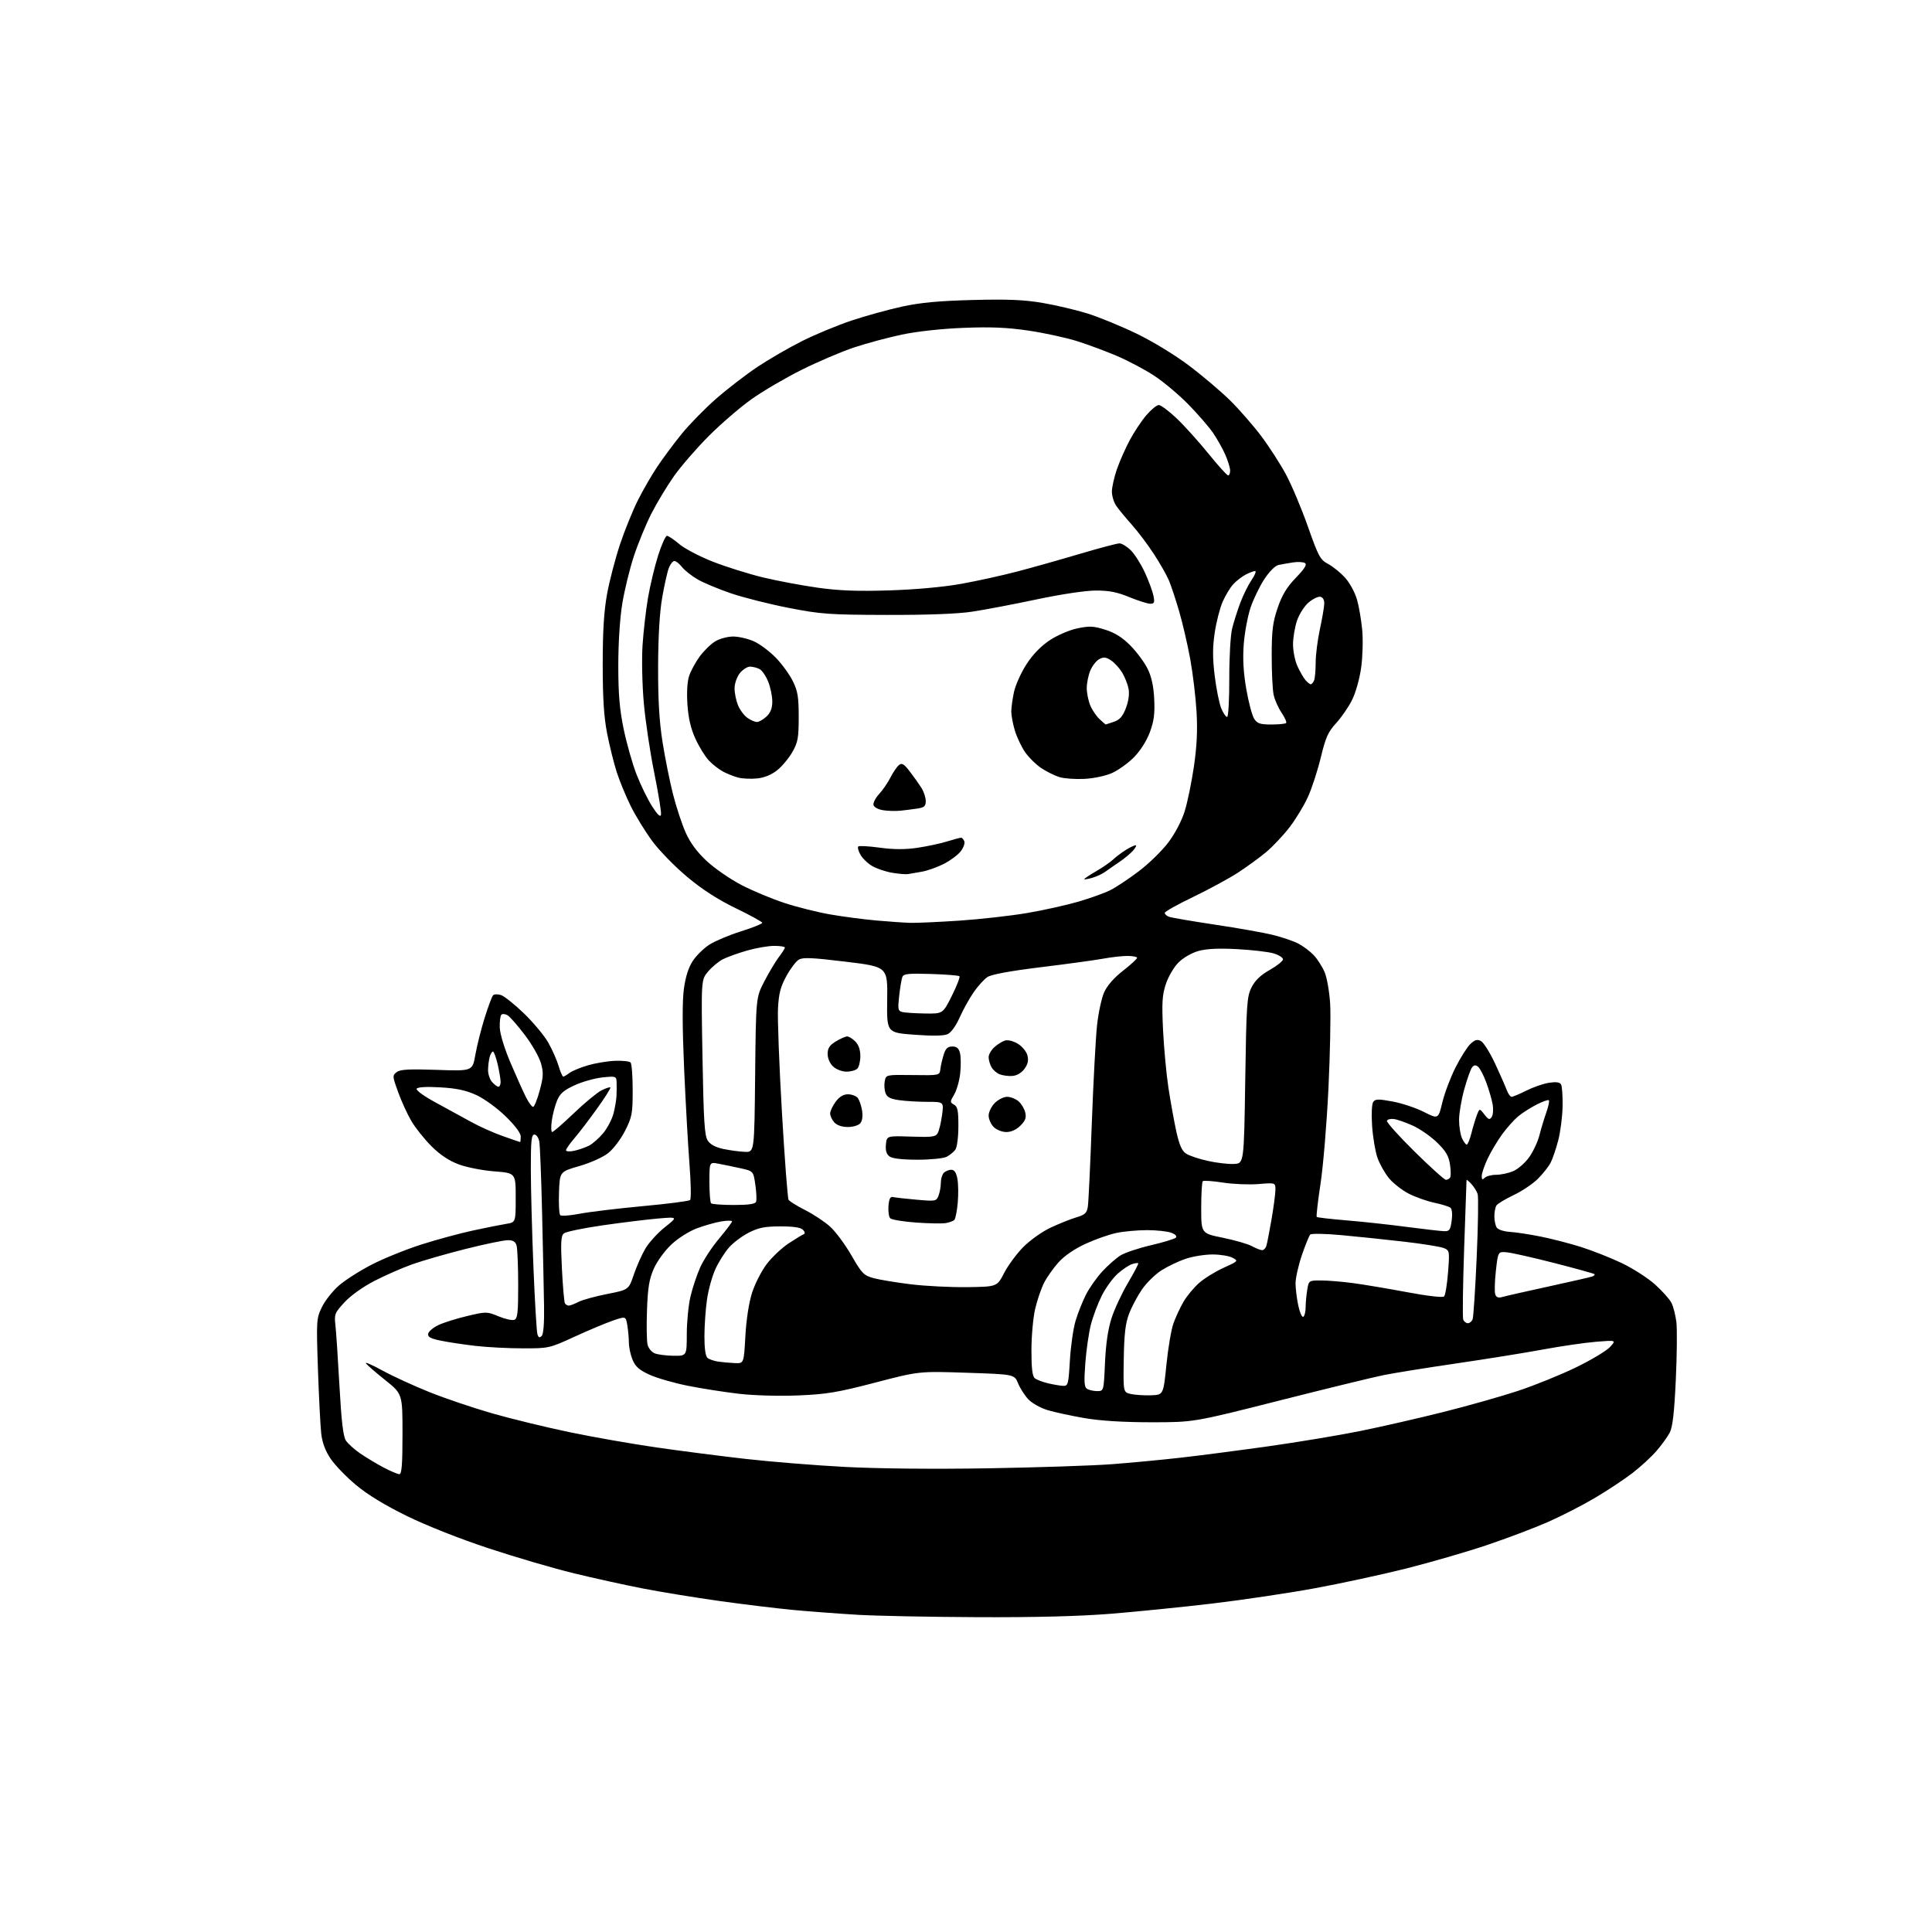 <?xml version="1.0" encoding="UTF-8" standalone="no"?>
<svg 
  version="1.1" 
  xmlns="http://www.w3.org/2000/svg" 
  xmlns:xlink="http://www.w3.org/1999/xlink" 
  xmlns:svg="http://www.w3.org/2000/svg"
  xmlns:rdf="http://www.w3.org/1999/02/22-rdf-syntax-ns#"
  xmlns:cc="http://creativecommons.org/ns#"
  xmlns:dc="http://purl.org/dc/elements/1.1/"
  viewBox="0 0 768 768"
  width="768"
  height="768"
>
<style>svg {background-color: white; }</style>"
<path stroke="none" fill="black" fill-rule="evenodd" d="M388.67,642.85C369.88,642.77 348.43,642.35 341.00,641.91C333.57,641.47 322.10,640.61 315.50,640.00C308.90,639.38 295.62,637.77 286.00,636.42C276.38,635.07 262.65,632.83 255.50,631.44C248.35,630.05 235.97,627.32 228.00,625.38C220.03,623.44 204.84,618.99 194.26,615.49C182.86,611.73 169.61,606.49 161.74,602.64C153.00,598.35 146.07,594.13 141.48,590.28C137.64,587.07 133.11,582.37 131.40,579.83C129.32,576.73 128.10,573.47 127.69,569.86C127.36,566.91 126.77,555.44 126.39,544.37C125.73,524.86 125.78,524.10 127.94,519.63C129.16,517.10 132.18,513.25 134.65,511.08C137.11,508.91 143.03,505.13 147.81,502.68C152.59,500.22 161.45,496.64 167.50,494.71C173.55,492.78 182.78,490.28 188.00,489.15C193.22,488.02 199.19,486.83 201.25,486.50C205.00,485.91 205.00,485.91 205.00,476.10C205.00,466.30 205.00,466.30 196.53,465.64C191.87,465.29 185.47,464.03 182.31,462.84C178.43,461.39 174.91,459.04 171.47,455.60C168.67,452.79 165.09,448.30 163.52,445.62C161.94,442.94 159.58,437.77 158.27,434.15C155.97,427.83 155.95,427.51 157.69,426.18C159.11,425.10 162.56,424.91 173.67,425.29C187.83,425.79 187.83,425.79 188.96,419.30C189.58,415.73 191.24,409.15 192.64,404.66C194.05,400.17 195.55,396.12 196.00,395.65C196.44,395.18 197.86,395.14 199.15,395.55C200.44,395.96 204.56,399.25 208.29,402.85C212.03,406.46 216.38,411.69 217.95,414.46C219.52,417.23 221.37,421.41 222.06,423.75C222.75,426.09 223.58,427.99 223.91,427.97C224.23,427.95 225.36,427.29 226.41,426.49C227.45,425.70 230.77,424.34 233.78,423.46C236.78,422.59 241.62,421.79 244.53,421.69C247.44,421.58 250.20,421.88 250.66,422.34C251.12,422.80 251.50,427.75 251.50,433.34C251.50,442.64 251.25,444.00 248.50,449.46C246.85,452.74 243.83,456.73 241.79,458.35C239.68,460.02 234.72,462.25 230.29,463.53C222.50,465.77 222.50,465.77 222.21,474.04C222.05,478.59 222.27,482.65 222.71,483.07C223.14,483.48 226.65,483.21 230.50,482.47C234.35,481.73 245.60,480.38 255.50,479.46C265.40,478.55 273.87,477.46 274.32,477.03C274.77,476.61 274.66,470.24 274.09,462.88C273.51,455.52 272.55,438.40 271.95,424.84C271.22,408.19 271.19,397.85 271.87,392.99C272.53,388.20 273.72,384.51 275.44,381.91C276.86,379.77 279.86,376.85 282.10,375.44C284.34,374.02 289.96,371.67 294.59,370.21C299.21,368.76 303.00,367.24 303.00,366.84C303.00,366.44 298.30,363.85 292.56,361.08C285.47,357.65 279.29,353.68 273.27,348.67C268.40,344.61 262.12,338.19 259.32,334.40C256.52,330.60 252.67,324.35 250.76,320.50C248.85,316.65 246.34,310.57 245.18,307.00C244.03,303.43 242.30,296.45 241.33,291.50C240.05,284.91 239.59,277.54 239.59,264.00C239.59,250.72 240.09,242.82 241.34,236.00C242.30,230.78 244.62,221.93 246.48,216.34C248.35,210.75 251.55,202.88 253.58,198.84C255.61,194.80 259.08,188.80 261.29,185.50C263.50,182.20 267.82,176.38 270.90,172.57C273.98,168.77 280.18,162.43 284.67,158.50C289.17,154.56 296.60,148.85 301.17,145.80C305.75,142.76 313.71,138.15 318.86,135.57C324.00,132.99 332.82,129.33 338.46,127.44C344.10,125.56 353.16,123.05 358.61,121.87C365.92,120.28 373.25,119.60 386.69,119.25C400.69,118.89 407.09,119.16 414.47,120.42C419.75,121.32 427.77,123.21 432.29,124.62C436.80,126.03 445.51,129.59 451.64,132.54C458.10,135.65 466.93,141.02 472.65,145.33C478.07,149.41 485.46,155.69 489.08,159.27C492.70,162.85 498.21,169.18 501.33,173.32C504.46,177.47 508.88,184.32 511.16,188.55C513.44,192.78 517.37,202.12 519.90,209.29C524.13,221.29 524.78,222.49 528.00,224.21C529.92,225.24 532.98,227.73 534.78,229.75C536.59,231.77 538.69,235.67 539.46,238.45C540.24,241.23 541.16,246.67 541.51,250.55C541.87,254.43 541.67,261.12 541.08,265.42C540.46,269.87 538.89,275.42 537.43,278.32C536.03,281.12 533.18,285.25 531.10,287.50C527.95,290.93 526.96,293.14 525.05,301.05C523.80,306.25 521.50,313.31 519.95,316.74C518.41,320.17 515.10,325.62 512.61,328.86C510.11,332.10 505.92,336.55 503.29,338.75C500.65,340.94 495.57,344.64 492.00,346.96C488.43,349.27 480.44,353.60 474.25,356.58C468.06,359.55 463.00,362.39 463.00,362.89C463.00,363.38 463.75,364.07 464.67,364.43C465.59,364.78 473.79,366.18 482.90,367.55C492.01,368.91 502.40,370.75 505.98,371.64C509.57,372.53 514.08,374.06 516.00,375.04C517.92,376.02 520.71,378.10 522.20,379.66C523.68,381.22 525.65,384.30 526.58,386.50C527.50,388.70 528.48,394.36 528.76,399.07C529.03,403.78 528.73,418.86 528.08,432.57C527.43,446.28 526.02,463.31 524.95,470.41C523.87,477.52 523.18,483.52 523.42,483.75C523.65,483.98 528.94,484.59 535.17,485.11C541.40,485.62 552.12,486.78 559.00,487.69C565.88,488.59 572.62,489.37 573.99,489.41C576.18,489.49 576.55,488.99 577.06,485.22C577.41,482.68 577.21,480.60 576.57,480.09C575.98,479.62 573.13,478.73 570.23,478.12C567.33,477.51 562.76,475.90 560.08,474.54C557.40,473.18 553.82,470.39 552.13,468.34C550.44,466.29 548.36,462.58 547.52,460.10C546.67,457.62 545.73,451.97 545.43,447.54C545.12,442.93 545.30,438.89 545.87,438.06C546.70,436.84 547.86,436.81 553.55,437.86C557.23,438.54 562.83,440.40 565.99,442.00C571.74,444.90 571.74,444.90 573.36,438.20C574.25,434.51 576.60,428.28 578.59,424.34C580.57,420.40 583.23,416.20 584.50,415.00C586.31,413.30 587.23,413.05 588.72,413.85C589.77,414.41 592.26,418.39 594.27,422.68C596.27,426.98 598.37,431.74 598.93,433.25C599.49,434.76 600.37,436.00 600.89,436.00C601.41,436.00 604.04,434.89 606.73,433.54C609.42,432.19 613.45,430.79 615.69,430.43C618.47,429.99 619.99,430.18 620.52,431.04C620.95,431.73 621.23,435.63 621.16,439.72C621.08,443.81 620.30,449.91 619.43,453.28C618.55,456.65 617.19,460.66 616.40,462.19C615.61,463.72 613.33,466.60 611.34,468.59C609.34,470.59 605.00,473.50 601.69,475.07C598.38,476.63 595.30,478.50 594.85,479.21C594.40,479.92 594.03,481.85 594.03,483.50C594.03,485.15 594.45,487.16 594.96,487.96C595.48,488.79 597.75,489.54 600.19,489.69C602.56,489.84 608.04,490.67 612.37,491.54C616.71,492.40 623.91,494.26 628.37,495.66C632.84,497.07 640.14,499.94 644.59,502.06C649.03,504.17 655.02,508.01 657.88,510.58C660.74,513.15 663.69,516.44 664.42,517.88C665.16,519.32 666.04,522.75 666.38,525.50C666.72,528.25 666.62,538.60 666.16,548.50C665.55,561.61 664.89,567.32 663.74,569.50C662.88,571.15 660.52,574.41 658.50,576.75C656.49,579.09 652.16,583.07 648.89,585.59C645.61,588.11 638.87,592.57 633.91,595.50C628.95,598.43 620.53,602.74 615.19,605.08C609.86,607.42 598.98,611.53 591.00,614.22C583.02,616.90 568.62,621.08 559.00,623.50C549.38,625.92 532.95,629.47 522.50,631.39C512.05,633.30 493.82,636.02 482.00,637.42C470.18,638.82 452.03,640.65 441.67,641.49C429.08,642.50 411.52,642.95 388.67,642.85zM158.74,586.00C159.70,586.00 160.00,582.20 160.00,570.04C160.00,554.09 160.00,554.09 153.06,548.55C149.25,545.51 145.82,542.52 145.45,541.92C145.08,541.32 148.09,542.64 152.14,544.86C156.19,547.08 164.55,550.92 170.72,553.39C176.89,555.87 188.14,559.67 195.72,561.85C203.30,564.02 217.15,567.39 226.50,569.33C235.85,571.28 251.38,574.00 261.00,575.39C270.62,576.77 286.60,578.83 296.50,579.95C306.40,581.08 324.18,582.51 336.00,583.13C349.07,583.82 371.42,584.03 393.00,583.67C412.52,583.34 434.57,582.61 442.00,582.04C449.43,581.48 461.57,580.33 469.00,579.49C476.43,578.66 492.18,576.61 504.00,574.95C515.83,573.29 532.25,570.56 540.50,568.89C548.75,567.23 563.57,563.84 573.44,561.37C583.31,558.90 596.81,555.09 603.44,552.89C610.07,550.70 620.45,546.49 626.50,543.55C632.55,540.61 638.62,536.96 640.00,535.46C642.50,532.72 642.50,532.72 634.50,533.37C630.10,533.73 620.65,535.10 613.50,536.42C606.35,537.75 590.83,540.24 579.00,541.97C567.17,543.70 554.12,545.80 550.00,546.63C545.88,547.46 527.20,552.02 508.50,556.76C474.50,565.38 474.50,565.38 457.50,565.37C446.30,565.36 437.26,564.79 431.00,563.70C425.77,562.80 419.23,561.38 416.46,560.55C413.69,559.72 410.24,557.80 408.80,556.27C407.36,554.75 405.52,551.89 404.71,549.91C403.24,546.32 403.24,546.32 384.29,545.69C365.35,545.06 365.35,545.06 347.92,549.60C332.98,553.50 328.64,554.23 317.42,554.70C309.89,555.02 299.91,554.75 293.92,554.07C288.19,553.41 279.00,551.98 273.50,550.88C268.00,549.79 261.12,547.81 258.22,546.48C254.14,544.63 252.60,543.28 251.47,540.57C250.66,538.64 250.00,535.59 249.99,533.78C249.98,531.98 249.71,528.85 249.37,526.84C248.77,523.19 248.77,523.19 243.63,524.96C240.81,525.93 233.95,528.81 228.39,531.36C218.43,535.94 218.15,536.00 207.89,535.99C202.18,535.99 193.68,535.55 189.00,535.01C184.32,534.47 178.11,533.54 175.19,532.93C171.10,532.09 169.96,531.45 170.21,530.17C170.38,529.25 172.24,527.70 174.33,526.71C176.41,525.73 181.58,524.11 185.80,523.12C193.31,521.34 193.57,521.35 198.20,523.27C200.80,524.35 203.62,524.97 204.47,524.65C205.74,524.16 206.00,521.80 205.99,510.78C205.98,503.48 205.70,496.49 205.37,495.25C204.92,493.56 204.03,493.00 201.83,493.00C200.22,493.00 192.66,494.57 185.03,496.49C177.40,498.41 167.86,501.16 163.83,502.60C159.80,504.04 153.03,507.01 148.80,509.20C144.28,511.53 139.38,515.03 136.95,517.67C133.06,521.89 132.84,522.44 133.34,526.83C133.63,529.40 134.35,540.25 134.94,550.94C135.71,564.90 136.43,571.01 137.49,572.63C138.30,573.87 140.89,576.20 143.23,577.80C145.58,579.40 149.75,581.91 152.49,583.36C155.24,584.81 158.05,586.00 158.74,586.00zM457.48,554.65C462.46,554.50 462.46,554.50 463.67,542.50C464.33,535.90 465.59,528.49 466.47,526.03C467.35,523.58 469.16,519.70 470.49,517.42C471.83,515.14 474.61,511.79 476.68,509.98C478.74,508.16 483.12,505.46 486.40,503.97C492.26,501.31 492.32,501.24 489.94,499.97C488.60,499.25 485.03,498.67 482.00,498.67C478.98,498.67 474.20,499.43 471.39,500.37C468.59,501.30 464.25,503.36 461.76,504.94C459.26,506.52 455.75,509.95 453.96,512.56C452.16,515.17 449.84,519.54 448.81,522.27C447.37,526.06 446.87,530.31 446.71,540.34C446.50,553.45 446.50,553.45 449.50,554.13C451.15,554.50 454.74,554.74 457.48,554.65zM436.12,552.98C438.75,553.00 438.75,553.00 439.25,541.75C439.59,534.26 440.45,528.33 441.85,524.00C443.00,520.42 445.94,514.12 448.37,510.00C450.80,505.88 452.65,502.35 452.47,502.16C452.30,501.97 451.19,502.12 450.01,502.50C448.83,502.87 446.29,504.56 444.37,506.25C442.44,507.94 439.58,511.88 438.00,514.99C436.43,518.11 434.47,523.32 433.64,526.58C432.81,529.84 431.82,536.71 431.43,541.86C430.87,549.32 431.01,551.39 432.11,552.09C432.88,552.57 434.68,552.98 436.12,552.98zM422.60,550.90C424.56,550.99 424.74,550.35 425.30,540.75C425.64,535.11 426.65,528.02 427.57,525.00C428.48,521.98 430.33,517.32 431.67,514.66C433.02,512.00 435.95,507.84 438.18,505.42C440.42,502.99 443.68,500.13 445.43,499.04C447.19,497.96 452.64,496.13 457.56,494.99C462.48,493.84 466.91,492.49 467.41,491.99C467.96,491.44 467.24,490.66 465.60,490.04C464.10,489.47 459.77,489.00 455.98,489.00C452.20,489.00 446.71,489.50 443.80,490.11C440.88,490.72 435.35,492.67 431.50,494.44C427.14,496.45 423.10,499.22 420.79,501.79C418.75,504.05 416.17,507.72 415.04,509.92C413.91,512.13 412.33,516.76 411.51,520.22C410.70,523.67 410.02,531.06 410.01,536.63C410.00,543.84 410.38,547.07 411.33,547.86C412.06,548.46 414.42,549.37 416.58,549.88C418.74,550.39 421.44,550.84 422.60,550.90zM292.10,541.85C295.70,542.00 295.70,542.00 296.29,531.25C296.64,524.74 297.68,517.94 298.92,514.00C300.05,510.43 302.68,505.25 304.77,502.50C306.86,499.75 310.79,496.04 313.51,494.26C316.23,492.47 318.91,490.84 319.48,490.63C320.11,490.40 320.01,489.73 319.20,488.87C318.31,487.94 315.44,487.50 310.20,487.51C304.01,487.52 301.55,488.01 297.66,489.99C294.99,491.34 291.44,494.01 289.76,495.93C288.08,497.84 285.66,501.69 284.38,504.49C283.10,507.28 281.60,512.70 281.05,516.53C280.49,520.36 280.03,526.93 280.02,531.13C280.01,536.03 280.45,539.12 281.25,539.79C281.94,540.36 283.85,541.02 285.50,541.26C287.15,541.50 290.12,541.77 292.10,541.85zM267.75,538.94C273.00,539.00 273.00,539.00 273.01,530.25C273.02,525.44 273.68,518.74 274.48,515.37C275.27,511.99 277.00,506.82 278.31,503.87C279.62,500.91 283.01,495.73 285.85,492.35C288.68,488.97 291.00,485.90 291.00,485.52C291.00,485.14 289.09,485.14 286.75,485.53C284.41,485.92 280.05,487.15 277.05,488.27C273.96,489.42 269.57,492.19 266.91,494.68C264.27,497.15 261.21,501.36 259.91,504.29C258.07,508.44 257.52,511.79 257.19,520.75C256.97,526.94 257.07,533.15 257.42,534.54C257.77,535.94 259.06,537.49 260.28,537.98C261.50,538.47 264.86,538.90 267.75,538.94zM215.32,531.08C216.03,530.37 216.38,526.03 216.27,519.23C216.18,513.33 215.84,496.80 215.50,482.50C215.17,468.20 214.66,455.26 214.37,453.75C214.08,452.24 213.20,451.00 212.42,451.00C211.26,451.00 211.00,453.53 211.01,464.75C211.02,472.31 211.48,489.75 212.04,503.50C212.60,517.25 213.31,529.33 213.63,530.35C214.05,531.72 214.49,531.91 215.32,531.08zM583.50,526.00C584.21,526.00 585.06,525.29 585.39,524.43C585.72,523.56 586.45,512.46 587.01,499.76C587.57,487.06 587.74,475.76 587.39,474.66C587.04,473.56 585.91,471.75 584.88,470.64C583.84,469.53 582.99,468.82 582.97,469.06C582.95,469.30 582.53,481.56 582.02,496.29C581.51,511.03 581.35,523.74 581.65,524.54C581.96,525.34 582.79,526.00 583.50,526.00zM518.08,523.45C518.59,523.14 519.00,521.45 519.01,519.69C519.02,517.94 519.30,514.81 519.64,512.75C520.26,509.02 520.29,509.00 525.06,509.00C527.70,509.00 533.38,509.46 537.68,510.03C541.98,510.60 551.72,512.23 559.32,513.66C567.56,515.20 573.51,515.89 574.05,515.35C574.55,514.85 575.25,510.54 575.62,505.77C576.27,497.27 576.24,497.07 573.89,496.11C572.58,495.57 565.42,494.42 558.00,493.57C550.58,492.71 539.36,491.54 533.08,490.97C526.81,490.40 521.30,490.30 520.85,490.75C520.40,491.20 518.89,494.90 517.51,498.96C516.13,503.03 515.00,508.05 515.00,510.13C515.00,512.20 515.49,516.18 516.08,518.96C516.68,521.74 517.58,523.76 518.08,523.45zM226.11,519.00C226.65,519.00 228.37,518.34 229.93,517.54C231.48,516.73 236.62,515.32 241.33,514.39C249.92,512.70 249.92,512.70 251.93,506.73C253.04,503.45 255.11,498.78 256.53,496.36C257.95,493.94 261.44,490.10 264.30,487.83C269.50,483.70 269.50,483.70 261.50,484.39C257.10,484.77 247.22,485.99 239.54,487.09C231.86,488.20 224.93,489.64 224.15,490.29C222.98,491.26 222.84,493.83 223.37,504.35C223.73,511.43 224.27,517.62 224.57,518.11C224.87,518.60 225.56,519.00 226.11,519.00zM597.26,515.56C598.49,515.20 606.70,513.33 615.50,511.42C624.30,509.50 632.13,507.71 632.89,507.44C633.66,507.17 634.08,506.75 633.83,506.50C633.59,506.25 626.43,504.27 617.94,502.09C609.45,499.91 600.92,497.99 599.00,497.81C595.50,497.50 595.50,497.50 594.63,505.23C594.16,509.47 594.05,513.69 594.40,514.59C594.84,515.75 595.68,516.03 597.26,515.56zM384.42,511.66C396.34,511.50 396.34,511.50 399.15,506.05C400.70,503.05 404.11,498.42 406.73,495.76C409.36,493.09 414.21,489.63 417.53,488.06C420.84,486.50 425.44,484.65 427.76,483.95C431.33,482.88 432.04,482.23 432.44,479.60C432.70,477.89 433.41,463.00 434.01,446.50C434.62,430.00 435.56,412.49 436.09,407.58C436.62,402.67 437.89,396.78 438.90,394.48C440.08,391.83 442.79,388.72 446.37,385.92C449.47,383.50 452.00,381.18 452.00,380.76C452.00,380.34 450.28,380.00 448.18,380.00C446.08,380.00 441.73,380.49 438.50,381.09C435.27,381.68 424.16,383.21 413.81,384.47C401.63,385.96 394.13,387.34 392.56,388.37C391.21,389.25 388.71,392.01 386.99,394.51C385.27,397.01 382.77,401.53 381.44,404.55C380.00,407.79 378.06,410.47 376.70,411.09C375.18,411.79 370.70,411.86 363.45,411.32C352.50,410.50 352.50,410.50 352.67,397.40C352.85,384.31 352.85,384.31 336.17,382.29C322.67,380.65 319.12,380.50 317.48,381.51C316.37,382.19 314.15,385.15 312.55,388.09C310.25,392.30 309.56,395.01 309.26,400.96C309.05,405.11 309.75,423.65 310.83,442.17C311.91,460.69 313.09,476.34 313.47,476.94C313.84,477.55 316.83,479.40 320.10,481.05C323.38,482.71 327.83,485.66 329.99,487.61C332.15,489.56 335.96,494.70 338.46,499.04C342.61,506.24 343.38,507.03 347.26,508.08C349.59,508.71 356.23,509.81 362.00,510.52C367.77,511.23 377.86,511.74 384.42,511.66zM501.68,496.96C502.33,496.98 503.11,496.21 503.40,495.25C503.70,494.29 504.63,489.50 505.47,484.62C506.31,479.73 507.00,474.47 507.00,472.93C507.00,470.12 507.00,470.12 500.25,470.68C496.54,470.99 490.18,470.72 486.11,470.09C482.05,469.46 478.45,469.21 478.11,469.55C477.78,469.89 477.50,474.69 477.50,480.22C477.50,490.28 477.50,490.28 486.09,492.02C490.81,492.98 495.98,494.47 497.59,495.34C499.19,496.21 501.03,496.94 501.68,496.96zM376.00,486.19C374.62,486.44 369.32,486.35 364.21,485.99C359.11,485.62 354.46,484.86 353.89,484.29C353.33,483.73 353.01,481.52 353.18,479.38C353.41,476.54 353.90,475.59 355.00,475.85C355.82,476.05 360.03,476.52 364.35,476.90C371.98,477.57 372.23,477.52 373.10,475.23C373.60,473.93 374.00,471.64 374.00,470.13C374.00,468.63 374.54,466.86 375.20,466.20C375.86,465.54 377.19,465.00 378.15,465.00C379.38,465.00 380.11,466.09 380.58,468.60C380.96,470.58 381.01,474.91 380.71,478.21C380.41,481.52 379.79,484.57 379.33,484.99C378.88,485.40 377.38,485.95 376.00,486.19zM291.70,479.00C297.58,479.00 300.21,478.62 300.55,477.72C300.83,477.01 300.69,473.99 300.26,470.99C299.48,465.54 299.48,465.54 294.35,464.40C291.53,463.78 287.59,462.96 285.61,462.59C282.00,461.91 282.00,461.91 282.00,469.79C282.00,474.12 282.30,477.97 282.67,478.33C283.03,478.70 287.10,479.00 291.70,479.00zM574.79,469.00C575.39,469.00 576.14,468.58 576.46,468.06C576.78,467.54 576.75,465.18 576.38,462.81C575.87,459.47 574.71,457.52 571.22,454.13C568.74,451.72 564.41,448.72 561.61,447.45C558.80,446.19 555.42,445.00 554.09,444.83C552.77,444.65 551.53,444.97 551.33,445.54C551.13,446.11 556.08,451.63 562.33,457.79C568.58,463.96 574.19,469.00 574.79,469.00zM590.20,468.20C590.86,467.54 592.90,467.00 594.73,467.00C596.56,467.00 599.60,466.36 601.47,465.58C603.34,464.79 606.19,462.34 607.79,460.12C609.40,457.91 611.27,453.94 611.94,451.30C612.61,448.66 613.85,444.56 614.69,442.19C615.53,439.82 615.98,437.65 615.70,437.37C615.42,437.09 613.24,437.85 610.85,439.07C608.46,440.28 605.15,442.40 603.50,443.77C601.85,445.14 598.99,448.34 597.14,450.88C595.29,453.42 592.70,457.75 591.40,460.50C590.09,463.25 589.02,466.38 589.01,467.45C589.00,468.97 589.27,469.13 590.20,468.20zM490.50,462.69C494.50,462.50 494.50,462.50 495.00,429.50C495.46,399.07 495.66,396.19 497.50,392.52C498.90,389.73 501.07,387.64 504.75,385.56C507.64,383.93 510.00,382.03 510.00,381.34C510.00,380.66 508.31,379.59 506.25,378.98C504.19,378.37 497.68,377.61 491.79,377.30C484.39,376.90 479.62,377.13 476.40,378.03C473.72,378.78 470.34,380.73 468.47,382.60C466.68,384.39 464.42,388.23 463.46,391.13C461.99,395.53 461.81,398.52 462.33,409.45C462.68,416.63 463.64,427.00 464.48,432.50C465.32,438.00 466.73,445.79 467.61,449.80C468.80,455.19 469.82,457.49 471.50,458.59C472.75,459.41 476.63,460.71 480.13,461.48C483.64,462.26 488.30,462.80 490.50,462.69zM364.76,461.00C358.67,461.00 354.76,460.55 353.61,459.71C352.37,458.80 351.94,457.38 352.17,454.96C352.50,451.50 352.50,451.50 362.18,451.82C370.71,452.10 371.97,451.93 372.81,450.32C373.34,449.32 374.09,446.14 374.48,443.25C375.19,438.00 375.19,438.00 368.73,438.00C365.18,438.00 360.16,437.71 357.56,437.35C353.99,436.86 352.64,436.18 352.02,434.55C351.57,433.37 351.42,431.23 351.70,429.80C352.19,427.21 352.19,427.21 362.85,427.35C373.50,427.50 373.50,427.50 373.81,425.00C373.97,423.62 374.57,421.04 375.13,419.25C375.91,416.77 376.72,416.00 378.56,416.00C380.31,416.00 381.14,416.70 381.61,418.59C381.97,420.01 382.01,423.60 381.71,426.56C381.40,429.52 380.33,433.33 379.33,435.04C377.59,437.98 377.59,438.18 379.25,439.12C380.68,439.92 380.99,441.49 380.97,447.80C380.95,452.27 380.43,456.17 379.72,457.09C379.05,457.96 377.52,459.20 376.32,459.84C375.10,460.48 369.97,461.00 364.76,461.00zM228.25,457.46C230.04,457.07 232.70,456.15 234.16,455.40C235.62,454.65 238.17,452.41 239.81,450.41C241.45,448.42 243.28,444.92 243.88,442.64C244.47,440.36 245.01,437.15 245.08,435.50C245.15,433.85 245.16,431.42 245.11,430.11C245.00,427.82 244.77,427.74 239.50,428.29C236.47,428.60 231.50,430.00 228.46,431.39C224.12,433.38 222.61,434.69 221.44,437.48C220.63,439.44 219.68,443.06 219.34,445.52C219.00,447.98 219.08,450.00 219.50,450.00C219.93,450.00 223.78,446.66 228.06,442.57C232.33,438.48 237.26,434.40 239.01,433.49C240.76,432.59 242.38,432.05 242.62,432.29C242.86,432.52 240.50,436.27 237.39,440.61C234.28,444.95 230.22,450.27 228.37,452.43C226.51,454.59 225.00,456.76 225.00,457.26C225.00,457.75 226.46,457.84 228.25,457.46zM296.18,457.88C299.87,458.00 299.87,458.00 300.18,427.25C300.50,396.50 300.50,396.50 303.89,390.00C305.75,386.43 308.34,382.11 309.64,380.41C310.94,378.70 312.00,377.02 312.00,376.66C312.00,376.30 310.09,376.00 307.75,376.00C305.41,376.00 300.54,376.84 296.94,377.87C293.34,378.90 289.00,380.46 287.31,381.34C285.62,382.21 282.99,384.41 281.47,386.21C278.71,389.50 278.71,389.50 279.25,420.27C279.70,445.71 280.06,451.44 281.34,453.40C282.38,454.99 284.46,456.09 287.70,456.76C290.34,457.31 294.16,457.82 296.18,457.88zM583.04,455.00C583.44,455.00 584.26,453.01 584.88,450.58C585.49,448.15 586.47,444.89 587.06,443.34C588.13,440.52 588.13,440.52 590.06,443.01C591.69,445.12 592.14,445.27 592.98,444.00C593.52,443.18 593.69,440.93 593.35,439.00C593.01,437.07 591.88,433.18 590.83,430.34C589.78,427.50 588.33,424.69 587.59,424.08C586.61,423.26 585.99,423.31 585.20,424.26C584.61,424.97 583.20,428.90 582.07,433.00C580.93,437.10 580.00,442.59 580.00,445.18C580.00,447.78 580.52,451.05 581.16,452.45C581.80,453.85 582.65,455.00 583.04,455.00zM206.75,453.98C206.89,453.99 207.00,453.01 207.00,451.80C207.00,450.42 204.74,447.40 200.96,443.73C197.56,440.42 192.48,436.74 189.33,435.29C185.19,433.40 181.48,432.61 175.01,432.24C169.48,431.92 166.04,432.12 165.63,432.78C165.26,433.38 168.51,435.73 173.24,438.30C177.78,440.76 184.14,444.23 187.36,446.02C190.59,447.81 196.21,450.33 199.86,451.61C203.51,452.90 206.61,453.97 206.75,453.98zM400.05,450.00C398.33,450.00 396.12,449.12 395.00,448.00C393.90,446.90 393.00,444.85 393.00,443.45C393.00,442.05 394.10,439.80 395.45,438.45C396.80,437.10 399.00,436.00 400.34,436.00C401.68,436.00 403.71,436.79 404.85,437.75C405.98,438.71 407.20,440.71 407.55,442.20C408.05,444.29 407.61,445.48 405.64,447.45C404.02,449.07 401.98,450.00 400.05,450.00zM337.03,448.00C334.70,448.00 332.69,447.32 331.65,446.17C330.74,445.17 330.00,443.57 330.00,442.63C330.00,441.69 330.98,439.59 332.19,437.96C333.67,435.96 335.25,435.00 337.07,435.00C338.54,435.00 340.28,435.63 340.93,436.41C341.57,437.19 342.36,439.43 342.68,441.40C343.04,443.61 342.78,445.56 342.01,446.49C341.30,447.34 339.13,448.00 337.03,448.00zM211.91,440.00C212.39,440.00 213.57,437.09 214.53,433.53C216.02,428.04 216.09,426.40 215.04,422.66C214.36,420.23 211.49,415.19 208.65,411.45C205.82,407.71 202.73,404.18 201.80,403.61C200.86,403.04 199.74,402.93 199.30,403.37C198.86,403.80 198.58,406.13 198.67,408.53C198.77,411.10 200.56,416.91 203.03,422.69C205.33,428.09 208.08,434.19 209.13,436.25C210.18,438.31 211.43,440.00 211.91,440.00zM198.15,432.00C198.62,432.00 199.00,431.13 199.00,430.08C199.00,429.02 198.47,425.87 197.83,423.08C197.18,420.28 196.34,418.00 195.94,418.00C195.55,418.00 194.96,419.01 194.63,420.25C194.30,421.49 194.02,423.81 194.01,425.42C194.01,427.03 194.74,429.17 195.65,430.17C196.57,431.18 197.69,432.00 198.15,432.00zM402.40,427.71C400.81,427.83 398.52,427.51 397.32,427.02C396.11,426.52 394.65,425.22 394.07,424.12C393.48,423.03 393.00,421.28 393.00,420.24C393.00,419.20 394.01,417.42 395.25,416.29C396.49,415.16 398.40,413.96 399.50,413.63C400.67,413.28 402.81,413.82 404.62,414.92C406.37,415.98 408.04,418.03 408.43,419.58C408.93,421.57 408.58,423.08 407.21,424.93C406.04,426.51 404.19,427.58 402.40,427.71zM336.49,426.00C334.74,426.00 332.42,425.11 331.19,423.96C329.88,422.75 329.00,420.72 329.00,418.95C329.00,416.66 329.76,415.51 332.25,413.99C334.04,412.90 336.06,412.01 336.75,412.00C337.44,412.00 338.90,412.90 340.00,414.00C341.30,415.30 342.00,417.33 342.00,419.80C342.00,421.89 341.46,424.14 340.80,424.80C340.14,425.46 338.20,426.00 336.49,426.00zM367.65,402.88C374.80,403.00 374.80,403.00 378.39,395.82C380.36,391.87 381.71,388.38 381.40,388.07C381.09,387.76 375.99,387.35 370.06,387.17C361.13,386.89 359.18,387.09 358.70,388.35C358.38,389.18 357.81,392.55 357.44,395.84C356.84,401.15 356.97,401.86 358.63,402.29C359.66,402.55 363.72,402.82 367.65,402.88zM362.00,366.85C364.48,366.91 373.25,366.51 381.50,365.96C389.75,365.40 401.75,364.05 408.18,362.96C414.60,361.87 423.74,359.85 428.50,358.47C433.25,357.09 439.02,355.03 441.32,353.88C443.62,352.73 448.76,349.32 452.74,346.30C456.72,343.28 462.00,338.12 464.47,334.83C467.14,331.28 469.77,326.23 470.95,322.43C472.04,318.91 473.68,310.96 474.59,304.76C475.76,296.82 476.08,290.41 475.65,283.00C475.32,277.23 474.19,267.77 473.14,262.00C472.08,256.23 470.10,247.68 468.73,243.00C467.37,238.32 465.54,232.82 464.68,230.76C463.82,228.70 461.13,223.98 458.71,220.26C456.29,216.54 452.30,211.25 449.84,208.50C447.39,205.75 444.61,202.39 443.69,201.03C442.76,199.67 442.00,197.15 442.00,195.43C442.00,193.72 442.88,189.76 443.95,186.63C445.03,183.51 447.33,178.28 449.07,175.02C450.81,171.76 453.79,167.27 455.69,165.05C457.60,162.82 459.82,161.00 460.64,161.00C461.45,161.00 464.62,163.36 467.67,166.25C470.73,169.14 476.41,175.44 480.31,180.25C484.21,185.06 487.76,189.00 488.20,189.00C488.64,189.00 489.00,188.14 489.00,187.08C489.00,186.03 488.15,183.22 487.11,180.83C486.07,178.45 483.89,174.55 482.26,172.16C480.64,169.78 476.20,164.65 472.40,160.77C468.61,156.89 462.48,151.75 458.80,149.34C455.11,146.93 448.50,143.42 444.10,141.54C439.70,139.66 432.53,136.99 428.16,135.61C423.79,134.23 415.10,132.35 408.86,131.42C400.33,130.17 393.89,129.89 383.00,130.33C374.26,130.67 364.53,131.74 358.50,133.01C353.00,134.17 344.45,136.47 339.50,138.12C334.55,139.76 325.18,143.77 318.67,147.01C312.16,150.26 303.18,155.52 298.70,158.71C294.22,161.89 286.61,168.46 281.78,173.29C276.94,178.13 270.70,185.33 267.90,189.29C265.11,193.26 261.03,200.03 258.84,204.35C256.66,208.67 253.54,216.29 251.91,221.27C250.28,226.26 248.24,234.65 247.37,239.92C246.42,245.65 245.78,255.53 245.78,264.50C245.78,276.00 246.29,281.93 247.94,289.92C249.13,295.65 251.44,303.75 253.06,307.92C254.69,312.09 257.45,317.75 259.21,320.50C261.39,323.91 262.52,324.97 262.76,323.84C262.95,322.93 261.75,315.51 260.10,307.34C258.44,299.18 256.56,286.65 255.93,279.50C255.28,272.30 255.06,262.03 255.42,256.50C255.78,251.00 256.76,242.52 257.59,237.65C258.42,232.78 260.22,225.24 261.59,220.90C262.96,216.55 264.56,213.00 265.13,213.00C265.71,213.00 267.89,214.46 269.98,216.25C272.07,218.04 278.06,221.18 283.28,223.24C288.50,225.29 297.43,228.10 303.13,229.49C308.84,230.87 318.68,232.72 325.00,233.61C333.59,234.82 340.80,235.09 353.50,234.69C363.91,234.36 374.96,233.36 382.00,232.10C388.32,230.97 398.45,228.74 404.50,227.15C410.55,225.56 421.76,222.40 429.40,220.13C437.05,217.86 444.07,216.00 445.01,216.00C445.96,216.00 447.98,217.24 449.51,218.75C451.04,220.26 453.54,224.20 455.07,227.50C456.59,230.80 458.13,234.96 458.50,236.75C459.06,239.51 458.87,240.00 457.25,240.00C456.20,240.00 452.45,238.81 448.92,237.36C444.03,235.35 440.83,234.73 435.50,234.75C431.42,234.77 421.61,236.25 412.00,238.29C402.93,240.21 391.45,242.40 386.50,243.14C380.64,244.03 368.77,244.48 352.50,244.44C329.50,244.38 326.38,244.15 313.50,241.64C305.80,240.14 295.45,237.52 290.50,235.83C285.55,234.14 279.59,231.65 277.25,230.28C274.91,228.92 272.14,226.72 271.10,225.40C270.06,224.08 268.70,223.00 268.08,223.00C267.46,223.00 266.47,224.24 265.88,225.75C265.29,227.26 264.10,232.55 263.24,237.50C262.21,243.38 261.65,252.92 261.61,265.00C261.57,278.25 262.07,286.77 263.37,295.00C264.37,301.32 266.25,310.66 267.54,315.74C268.83,320.83 271.10,327.70 272.59,331.02C274.43,335.13 277.13,338.75 281.01,342.35C284.14,345.25 290.33,349.51 294.75,351.81C299.17,354.11 306.88,357.33 311.88,358.96C316.89,360.60 325.07,362.65 330.07,363.51C335.07,364.38 343.28,365.46 348.33,365.91C353.37,366.36 359.52,366.78 362.00,366.85zM434.14,348.96C432.41,349.46 431.00,349.69 431.00,349.47C431.00,349.26 433.14,347.84 435.75,346.32C438.36,344.80 441.40,342.70 442.50,341.66C443.60,340.61 445.85,338.92 447.50,337.88C449.15,336.85 450.91,336.01 451.40,336.00C451.90,336.00 451.45,336.96 450.40,338.13C449.36,339.30 446.93,341.32 445.00,342.62C443.07,343.92 440.55,345.67 439.39,346.52C438.23,347.37 435.86,348.47 434.14,348.96zM361.00,347.46C360.18,347.61 357.35,347.39 354.73,346.95C352.11,346.52 348.51,345.31 346.74,344.28C344.97,343.25 342.85,341.21 342.04,339.76C341.22,338.30 340.83,336.83 341.17,336.49C341.51,336.15 345.35,336.36 349.71,336.96C355.20,337.71 359.76,337.73 364.57,337.03C368.38,336.47 373.71,335.34 376.41,334.51C379.11,333.68 381.65,333.00 382.05,333.00C382.46,333.00 383.03,333.65 383.34,334.44C383.64,335.23 382.97,337.04 381.85,338.47C380.72,339.90 377.68,342.14 375.10,343.45C372.51,344.76 368.61,346.14 366.44,346.51C364.28,346.87 361.82,347.30 361.00,347.46zM358.00,322.26C356.07,322.46 352.93,322.38 351.01,322.07C348.96,321.73 347.40,320.85 347.22,319.94C347.06,319.08 348.07,317.13 349.48,315.62C350.88,314.11 352.89,311.18 353.94,309.12C354.99,307.05 356.51,304.82 357.32,304.15C358.52,303.15 359.30,303.60 361.69,306.72C363.29,308.80 365.36,311.72 366.30,313.21C367.23,314.71 368.00,317.05 368.00,318.42C368.00,320.46 367.41,321.00 364.75,321.40C362.96,321.67 359.93,322.06 358.00,322.26zM300.98,309.44C298.52,309.69 295.15,309.54 293.50,309.12C291.85,308.69 289.15,307.62 287.50,306.76C285.85,305.89 283.29,303.90 281.81,302.34C280.33,300.78 277.92,296.89 276.46,293.70C274.61,289.65 273.64,285.53 273.27,280.11C272.94,275.34 273.19,270.94 273.92,268.74C274.57,266.77 276.44,263.31 278.08,261.05C279.72,258.78 282.51,256.05 284.28,254.97C286.09,253.87 289.26,253.02 291.50,253.03C293.70,253.04 297.40,253.91 299.73,254.96C302.06,256.02 305.96,258.94 308.39,261.44C310.83,263.95 313.87,268.14 315.16,270.75C317.12,274.72 317.50,277.06 317.50,285.00C317.50,293.29 317.18,295.06 315.00,298.91C313.62,301.34 310.92,304.59 308.98,306.15C306.69,307.99 303.90,309.13 300.98,309.44zM431.02,309.62C427.43,309.80 422.99,309.48 421.14,308.91C419.30,308.35 416.07,306.75 413.97,305.36C411.88,303.98 408.97,301.12 407.51,299.02C406.06,296.92 404.22,293.05 403.43,290.44C402.64,287.82 402.00,284.43 402.00,282.89C402.00,281.35 402.48,277.84 403.07,275.09C403.67,272.33 405.89,267.38 408.02,264.08C410.54,260.18 413.77,256.84 417.25,254.53C420.30,252.51 425.04,250.47 428.26,249.79C433.09,248.78 434.71,248.86 439.38,250.33C443.25,251.55 446.19,253.41 449.41,256.67C451.91,259.21 454.98,263.36 456.22,265.90C457.77,269.08 458.58,272.82 458.82,278.00C459.10,283.84 458.70,286.75 457.04,291.18C455.75,294.61 453.25,298.52 450.71,301.08C448.39,303.41 444.48,306.21 442.02,307.30C439.48,308.44 434.71,309.44 431.02,309.62zM439.54,288.00C439.63,288.00 441.10,287.51 442.80,286.92C445.13,286.11 446.31,284.76 447.57,281.46C448.62,278.72 449.01,275.86 448.62,273.79C448.27,271.98 447.12,269.06 446.04,267.30C444.97,265.55 442.98,263.38 441.61,262.48C439.64,261.19 438.70,261.09 436.98,262.01C435.80,262.64 434.19,264.69 433.42,266.55C432.64,268.41 432.00,271.54 432.00,273.50C432.00,275.46 432.63,278.56 433.39,280.39C434.15,282.22 435.81,284.68 437.08,285.86C438.34,287.04 439.45,288.00 439.54,288.00zM505.36,288.00C508.28,288.00 510.93,287.74 511.25,287.42C511.57,287.10 510.75,285.25 509.44,283.32C508.13,281.38 506.70,278.16 506.28,276.15C505.85,274.14 505.51,267.10 505.52,260.50C505.54,250.54 505.94,247.33 507.90,241.62C509.65,236.50 511.51,233.43 515.13,229.67C518.60,226.07 519.64,224.39 518.75,223.83C518.06,223.39 515.92,223.28 514.00,223.57C512.08,223.87 509.49,224.32 508.25,224.58C506.92,224.85 504.58,227.19 502.56,230.27C500.67,233.15 498.20,238.28 497.07,241.69C495.95,245.09 494.74,251.61 494.40,256.19C493.97,261.96 494.28,267.40 495.43,273.99C496.34,279.21 497.75,284.49 498.56,285.74C499.80,287.62 500.94,288.00 505.36,288.00zM300.91,287.00C301.71,287.00 303.41,286.02 304.69,284.83C306.32,283.29 307.00,281.53 307.00,278.85C307.00,276.75 306.27,273.22 305.38,270.99C304.49,268.76 302.94,266.50 301.95,265.97C300.95,265.44 299.23,265.00 298.14,265.00C297.04,265.00 295.21,266.19 294.07,267.63C292.90,269.13 292.00,271.74 292.00,273.67C292.00,275.54 292.63,278.57 293.39,280.40C294.16,282.24 295.84,284.47 297.12,285.37C298.40,286.27 300.10,287.00 300.91,287.00zM487.80,285.00C488.29,285.00 488.68,278.14 488.66,269.75C488.64,261.21 489.14,252.44 489.80,249.82C490.45,247.24 491.90,242.66 493.03,239.64C494.16,236.62 496.18,232.54 497.51,230.58C498.85,228.61 499.48,227.00 498.92,227.00C498.36,227.00 496.69,227.63 495.20,228.40C493.72,229.18 491.51,230.87 490.30,232.17C489.09,233.46 487.18,236.59 486.06,239.12C484.94,241.65 483.51,247.22 482.87,251.50C482.00,257.40 482.00,261.57 482.87,268.71C483.51,273.90 484.68,279.68 485.46,281.57C486.25,283.46 487.30,285.00 487.80,285.00zM521.05,272.00C521.45,272.00 522.06,271.29 522.39,270.42C522.73,269.55 523.00,266.38 523.00,263.38C523.00,260.37 523.75,254.45 524.66,250.21C525.58,245.97 526.36,241.39 526.41,240.03C526.47,238.50 525.88,237.43 524.88,237.23C523.99,237.05 521.90,238.06 520.22,239.47C518.54,240.88 516.47,244.11 515.59,246.69C514.72,249.26 514.00,253.51 514.00,256.14C514.00,258.78 514.77,262.63 515.71,264.72C516.65,266.80 518.07,269.29 518.87,270.25C519.66,271.21 520.64,272.00 521.05,272.00z" />

</svg>